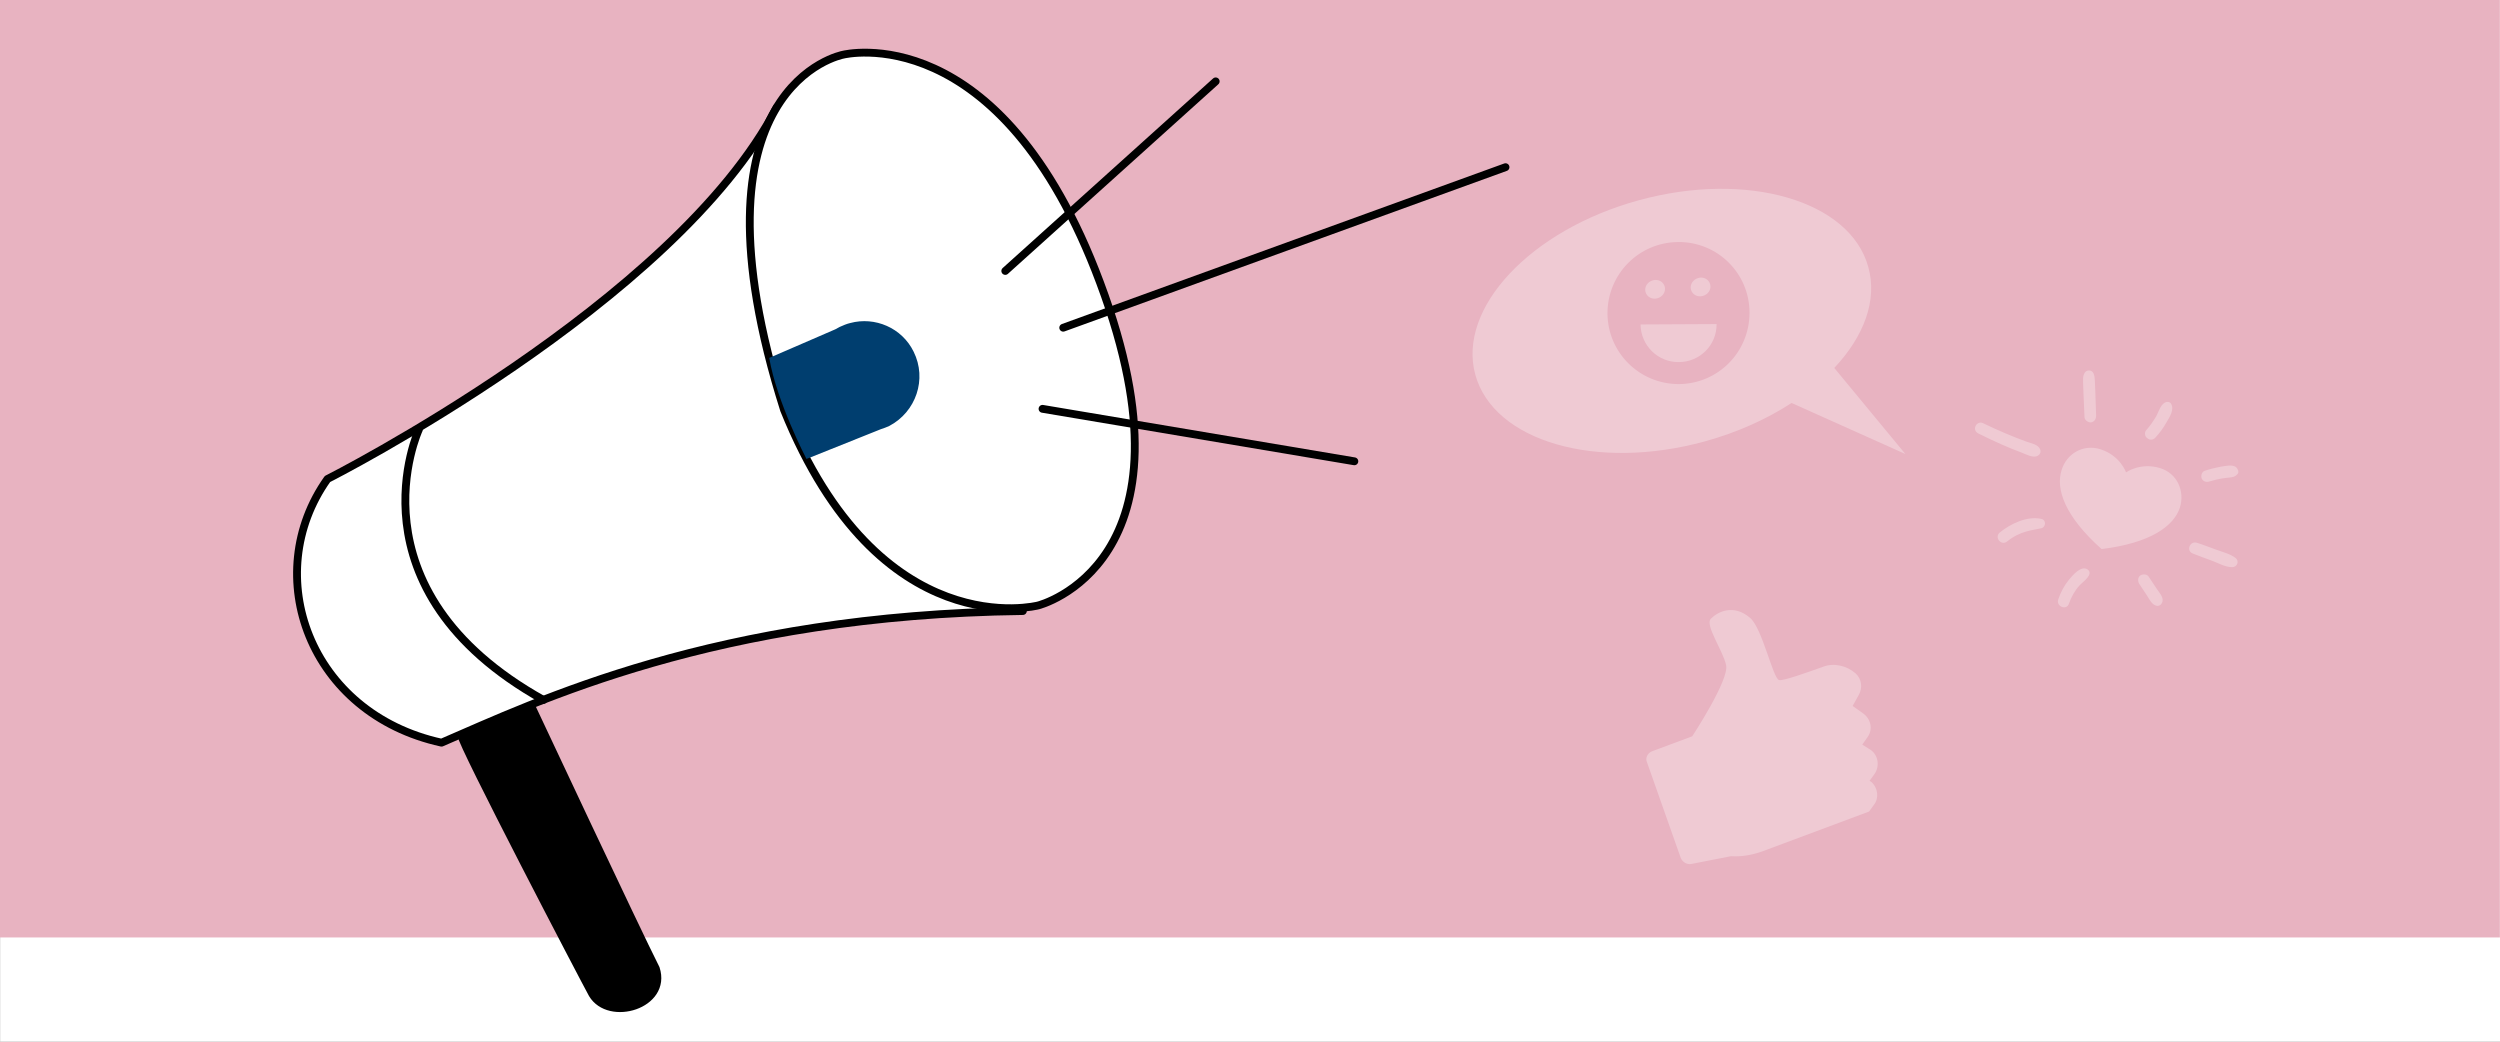 <?xml version="1.0" encoding="UTF-8"?>
<!-- Generator: Adobe Illustrator 27.0.0, SVG Export Plug-In . SVG Version: 6.00 Build 0)  -->
<svg xmlns="http://www.w3.org/2000/svg" xmlns:xlink="http://www.w3.org/1999/xlink" version="1.1" id="Groupe_133" x="0px" y="0px" viewBox="0 0 1920.1 800" style="enable-background:new 0 0 1920.1 800;" xml:space="preserve">
<rect x="0" y="0" width="1920.1" height="800" fill="#808080" stroke="none"/>
<style type="text/css">
	.st0{clip-path:url(#SVGID_00000172406202386265712700000003267081300904132506_);}
	.st1{fill:#FFFFFF;}
	.st2{fill:#E8B3C1;}
	.st3{fill:#FFFFFF;stroke:#000000;stroke-width:6.017;stroke-linecap:round;stroke-linejoin:round;stroke-miterlimit:10;}
	.st4{stroke:#000000;stroke-width:6.017;stroke-linecap:round;stroke-linejoin:round;stroke-miterlimit:10;}
	.st5{fill:none;stroke:#000000;stroke-width:6.017;stroke-linecap:round;stroke-linejoin:round;stroke-miterlimit:10;}
	.st6{fill:#003E6F;}
	.st7{opacity:0.3;fill:#FFFFFF;enable-background:new    ;}
	.st8{opacity:0.3;}
</style>
<g>
	<defs>
		<rect id="SVGID_1_" y="0" width="1920.1" height="800"></rect>
	</defs>
	<clipPath id="SVGID_00000161606123182801356530000014924993554661517495_">
		<use xlink:href="#SVGID_1_" style="overflow:visible;"></use>
	</clipPath>
	<g id="Groupe_132" style="clip-path:url(#SVGID_00000161606123182801356530000014924993554661517495_);">
		<rect id="Rectangle_309" x="0.1" y="0" class="st1" width="1920" height="800"></rect>
		<rect id="Rectangle_310" y="0" class="st2" width="1920" height="720"></rect>
	</g>
</g>
<g id="animations_commerciales">
	<g>
		<path class="st3" d="M785.6,469.3c-236.5,3-373.7,69.8-446.5,101.1c-101.7-22.3-139.9-128.8-87.6-202.5    c0,0,267.2-135.1,345.1-285.5"></path>
		<path class="st4" d="M354.5,564.9c-1.5,3.9,95.7,190.1,100.5,198.6c12.9,21.7,57.8,8.4,48.7-19.6    c-14.4-28.3-95.7-201.6-95.7-201.6"></path>
		<path class="st3" d="M647.6,42c0,0-124.6,22.9-45.4,272.9C675.5,496.9,797.4,465,797.4,465s128.2-32.2,47.5-247.9    C768.2,11.7,647.6,42,647.6,42z"></path>
		<path class="st5" d="M321.7,330c0,0-56.9,122.5,95.7,207.6"></path>
		<path class="st6" d="M701.7,270.1c-9-18.4-29.8-27.1-48.7-22c-2.7,0.6-5.4,1.8-8.1,3c-1.2,0.6-2.1,1.2-3.3,1.8l-50.8,22    c5.7,33.7,28.6,77.6,28.6,77.6l57.2-22.9c2.1-0.6,4.2-1.5,6.3-2.4C703.5,316.4,712.2,291.2,701.7,270.1z"></path>
		<g>
			<line class="st5" x1="772.1" y1="208.1" x2="933.7" y2="62.5"></line>
			<line class="st5" x1="800.7" y1="314" x2="1040.2" y2="354.3"></line>
			<line class="st5" x1="816.6" y1="251.7" x2="1156.3" y2="128.4"></line>
		</g>
	</g>
	<path class="st7" d="M1268.6,577.1l31.1-11.6c0,0,28.7-43.6,26-54.7c-2.3-11.1-16.7-31.1-11.6-35.7c5.1-5.1,17.2-11.6,30.1-0.5   c9.3,7.9,17.6,46.8,22.2,47.7c2.8,0.9,20.9-5.6,33.8-10.2c8.3-3.2,18.1-0.9,25,5.1l0,0c4.6,4.2,5.6,11.1,2.3,16.7l-4.6,8.3l7.9,5.6   c6,4.2,7.9,12.1,3.7,18.1l-4.2,6l5.1,3.2c7,3.7,8.8,13,4.2,19.5l-3.7,5.1l1.4,0.9c5.1,4.6,6,12.5,1.9,17.6l-3.7,5.1l-82,30.6   c-7.9,2.8-15.8,4.2-24.1,3.7l-30.6,6c-3.2,0.5-6.5-1.4-7.9-4.6l-26-73.7C1263.5,582.2,1265.4,578.5,1268.6,577.1z"></path>
	<path class="st7" d="M1674.3,389.7c-4.6,14.3-22.5,27.4-60.2,32c-28.2-25.1-35.4-46.1-30.7-60.7c3.8-12.6,16.7-20.2,30-15.9   c15.1,4.9,19.5,17.7,19.5,17.7s11-7.9,26.1-3.3C1672.3,363.6,1678.1,377.2,1674.3,389.7z M1565.1,350c1.8-1,2.6-2.8,1.8-4.9   c-1.5-3.8-6.9-4.6-10.5-5.9c-10.5-3.8-22-8.7-33.6-14.3c-2-1-4.9,0.3-5.6,2.6c-1,2.3,0.3,4.6,2.6,5.6c12.3,6.1,22.8,10.8,33.1,14.6   C1556.2,349,1561.8,352.1,1565.1,350z M1702.5,422.3c-5.1-1.8-10-3.8-15.1-5.4c-5.4-1.8-8.7,6.1-3.3,8.2c4.9,2,10,3.8,14.9,5.6   c4.9,1.8,10,4.9,15.4,4.9c3.8,0,5.6-4.4,2.8-6.9C1713,425.4,1707.4,424.1,1702.5,422.3z M1567.7,398.5c-11-2.3-23.6,3.8-31.8,10.5   c-4.4,3.6,1,10.5,5.6,6.9c10.2-8.2,19-8.5,26.4-10.2C1571.6,404.6,1571.6,399.2,1567.7,398.5z M1589,445.3   c-3.6,4.4-6.4,9.7-8.2,15.1c-1.8,5.4,6.4,8.7,8.2,3.3c1.8-5.1,4.4-10,8.2-14.1c2.3-2.6,11.3-8.5,6.1-12.3   C1598.2,434.1,1591.8,442,1589,445.3z M1650.2,442.8c-1.3-2-4.6-2-6.4-0.8c-2,1.5-2,4.4-0.8,6.4c2,3.1,4.1,6.1,6.1,9.2   c2,3.1,3.6,6.9,7.4,7.7c2.3,0.3,3.8-1.3,4.4-3.3c0.8-3.6-2.8-7.2-4.6-10C1654.3,448.9,1652.3,445.9,1650.2,442.8z M1606.1,324.4   c2.6-0.5,3.8-2.8,3.8-5.1c-1-29.5-0.8-29.5-2-32.5c-1.3-3.1-5.9-3.1-7.2,0.3c-1.3,3.1-1,2.6,0.3,33.6   C1601.3,322.9,1604.1,324.7,1606.1,324.4z M1655.6,335.9c3.3-3.6,6.1-7.4,8.5-11.8c2.3-3.8,6.1-9.7,3.3-14.1c-0.5-1-2-1.5-3.3-1.3   c-4.4,1-5.9,6.9-7.9,10.8c-2.3,3.8-4.9,7.7-7.9,11c-1.5,1.8-1,4.9,1,6.1C1651.5,338.5,1654.1,337.7,1655.6,335.9z M1717.6,359   c-2.8-2.6-8.7-1-12.3-0.5c-4.1,0.8-8.2,1.8-12,3.1c-2.3,0.8-3.1,3.8-2.3,5.9c1,2.3,3.6,3.1,5.9,2.3c15.1-4.6,17.9-1.5,21.5-5.6   C1719.9,362.8,1718.9,360.3,1717.6,359z"></path>
	<g class="st8">
		<path class="st1" d="M1289.4,278.1c16.1,0,29.2-13.1,29-29.2l-58.4,0.3C1260.2,265.3,1273.3,278.3,1289.4,278.1z"></path>
		<path class="st1" d="M1274.3,228.6c3.8-1.8,5.6-6.1,3.8-9.7c-1.8-3.6-6.1-4.9-10-3.1s-5.6,6.1-3.8,9.7    C1266.1,229.1,1270.5,230.4,1274.3,228.6z"></path>
		<path class="st1" d="M1258.7,153.8c-83.3,22.8-139.6,83-125.6,134c14.1,51.2,93,74.1,176.3,51.2c25.1-6.9,47.7-17.2,66.6-29.5    l87.4,39.2l-54.6-66.1c22.8-24.3,33.3-52,26.1-77.6C1420.9,154.1,1341.9,131,1258.7,153.8z M1343.7,240.2    c0,30.2-24.1,54.6-54.3,54.8c-30.2,0-54.6-24.1-54.8-54.3c0-30.2,24.1-54.6,54.3-54.8C1319.1,185.6,1343.7,209.9,1343.7,240.2z"></path>
		<path class="st1" d="M1303,214c-3.8,1.8-5.6,6.1-3.8,9.7c1.8,3.6,6.1,4.9,10,3.1s5.6-6.1,3.8-9.7    C1311.2,213.5,1306.8,212.2,1303,214z"></path>
	</g>
</g>
</svg>
